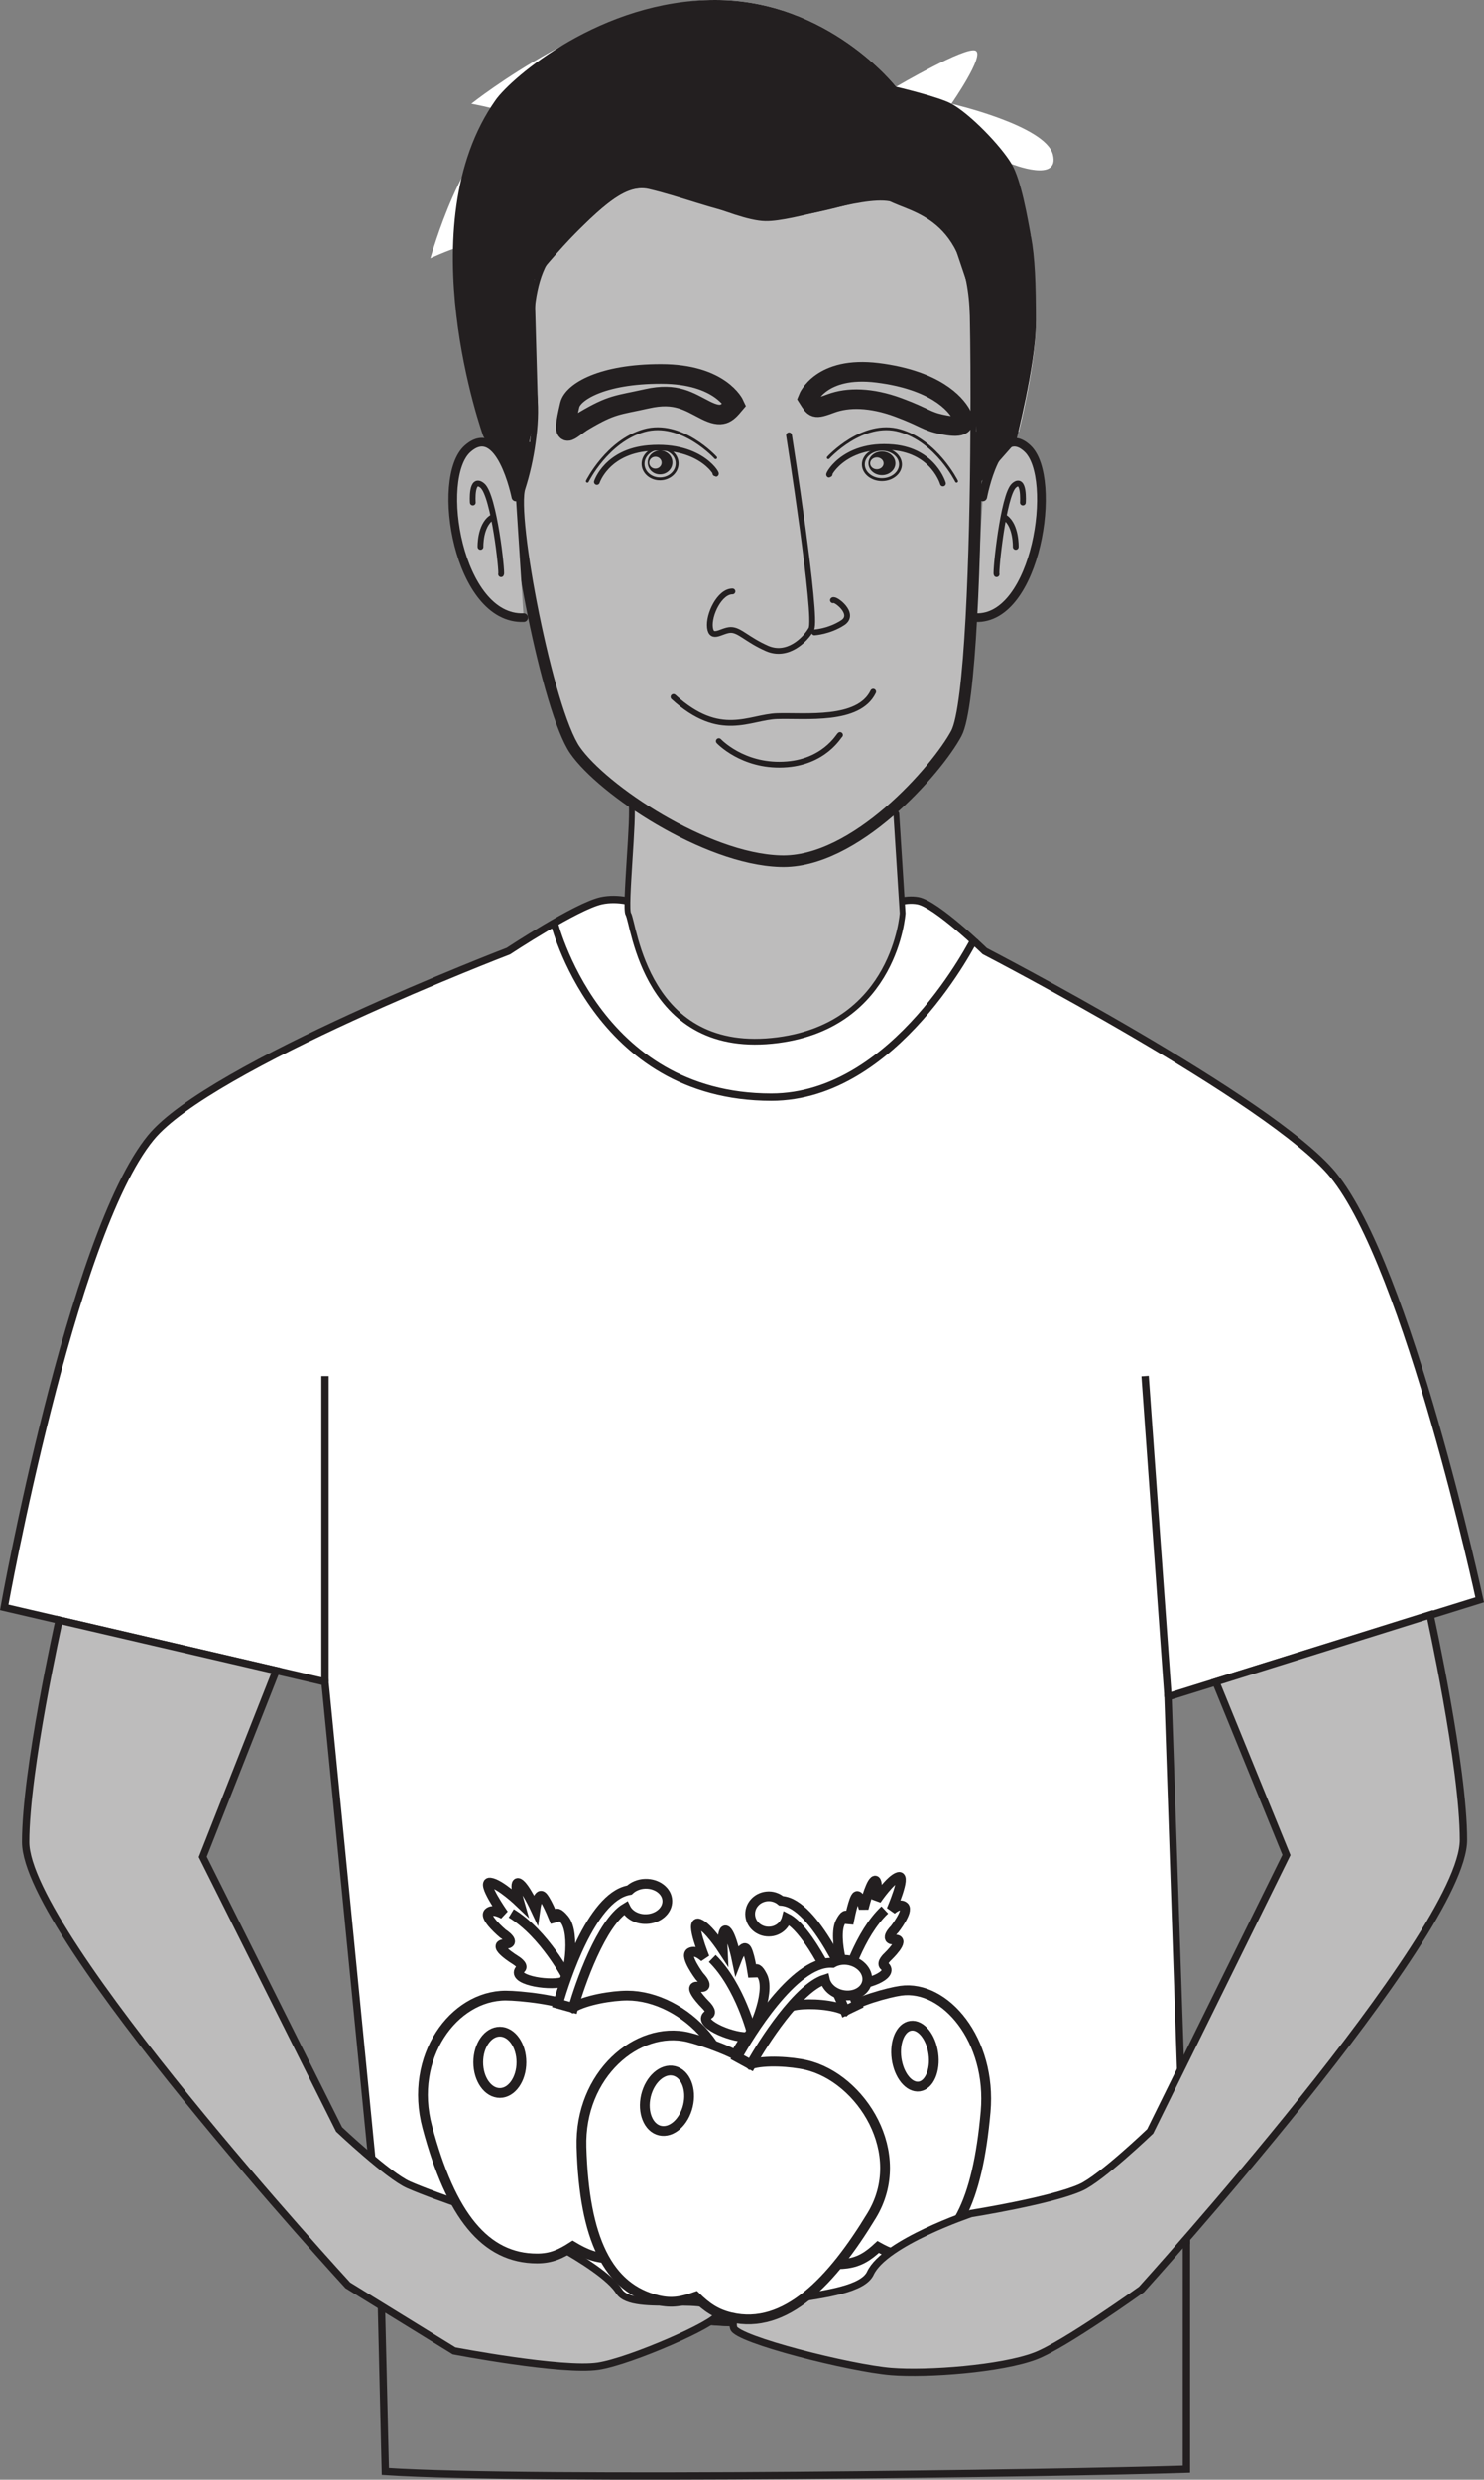 <?xml version="1.0" encoding="UTF-8"?>
<svg xmlns="http://www.w3.org/2000/svg" xmlns:xlink="http://www.w3.org/1999/xlink" width="151.69pt" height="253.415pt" viewBox="0 0 151.69 253.415" version="1.1">
<rect x="0" y="0" width="151.69" height="253.415" fill="#808080" stroke="none"/>
<defs>
<clipPath id="clip1">
  <path d="M 0 91 L 151.691 91 L 151.691 238 L 0 238 Z M 0 91 "/>
</clipPath>
<clipPath id="clip2">
  <path d="M 0 87 L 151.691 87 L 151.691 242 L 0 242 Z M 0 87 "/>
</clipPath>
<clipPath id="clip3">
  <path d="M 34 224 L 126 224 L 126 253.414 L 34 253.414 Z M 34 224 "/>
</clipPath>
<clipPath id="clip4">
  <path d="M 70 160 L 151.691 160 L 151.691 247 L 70 247 Z M 70 160 "/>
</clipPath>
</defs>
<g id="surface1">
<g clip-path="url(#clip1)" clip-rule="nonzero">
<path style=" stroke:none;fill-rule:nonzero;fill:rgb(100%,100%,100%);fill-opacity:1;" d="M 51.957 97.203 C 51.957 97.203 21.441 108.898 15.422 116.258 C 7.242 126.23 0.434 164.266 0.434 164.266 L 33.219 171.883 L 38.832 229.039 C 38.832 229.039 59.445 237.457 77.25 237.418 C 87.617 237.395 121.273 229.039 121.273 229.039 L 119.395 173.402 L 151.25 163.492 C 151.25 163.492 143.949 129.445 136.258 120.055 C 129.965 112.383 100.66 97.203 100.66 97.203 C 100.66 97.203 95.727 92.414 93.84 92.055 C 88.746 91.086 78.18 101.773 78.18 101.773 C 78.18 101.773 68.09 90.625 61.465 92.055 C 58.926 92.605 51.957 97.203 51.957 97.203 "/>
</g>
<g clip-path="url(#clip2)" clip-rule="nonzero">
<path style="fill:none;stroke-width:0.75;stroke-linecap:butt;stroke-linejoin:miter;stroke:rgb(13.73%,12.16%,12.549%);stroke-opacity:1;stroke-miterlimit:4;" d="M 0.001 0 C 0.001 0 -30.515 -11.695 -36.534 -19.054 C -44.714 -29.027 -51.523 -67.062 -51.523 -67.062 L -18.738 -74.679 L -13.124 -131.836 C -13.124 -131.836 7.489 -140.254 25.294 -140.214 C 35.661 -140.191 69.317 -131.836 69.317 -131.836 L 67.438 -76.199 L 99.294 -66.289 C 99.294 -66.289 91.993 -32.242 84.302 -22.851 C 78.009 -15.179 48.704 0 48.704 0 C 48.704 0 43.77 4.789 41.884 5.149 C 36.79 6.118 26.223 -4.57 26.223 -4.57 C 26.223 -4.57 16.134 6.579 9.509 5.149 C 6.969 4.598 0.001 0 0.001 0 Z M 0.001 0 " transform="matrix(1,0,0,-1,51.956,97.204)"/>
</g>
<g clip-path="url(#clip3)" clip-rule="nonzero">
<path style="fill:none;stroke-width:0.75;stroke-linecap:butt;stroke-linejoin:miter;stroke:rgb(13.73%,12.16%,12.549%);stroke-opacity:1;stroke-miterlimit:4;" d="M 0.001 -0.001 L 0.001 23.296 C 0.001 23.296 -25.296 14.917 -44.022 14.917 C -60.417 14.917 -82.44 23.296 -82.44 23.296 L -81.882 -0.235 C -66.827 -1.224 -12.479 -0.407 0.001 -0.001 Z M 0.001 -0.001 " transform="matrix(1,0,0,-1,121.272,252.335)"/>
</g>
<path style=" stroke:none;fill-rule:evenodd;fill:rgb(100%,100%,100%);fill-opacity:1;" d="M 85.105 192.984 C 85.625 193.152 85.875 192.789 85.105 192.984 "/>
<path style=" stroke:none;fill-rule:evenodd;fill:rgb(100%,100%,100%);fill-opacity:1;" d="M 84.91 193.09 C 84.902 192.918 84.668 193.09 84.562 193.059 C 84.574 193.234 84.809 193.062 84.91 193.09 "/>
<path style=" stroke:none;fill-rule:evenodd;fill:rgb(100%,100%,100%);fill-opacity:1;" d="M 86.137 192.922 C 86.32 193.145 86.559 192.77 86.137 192.922 "/>
<path style=" stroke:none;fill-rule:nonzero;fill:rgb(100%,100%,100%);fill-opacity:1;" d="M 81.496 204.906 C 82.828 204.723 85.18 204.852 86.418 205.48 C 87.355 204.551 90.852 203.613 92.078 203.445 C 96.605 202.816 101.391 208.48 100.746 215.805 C 99.934 225.023 97.555 229.805 93.031 230.434 C 91.801 230.602 90.914 230.273 89.762 229.629 C 88.738 230.578 87.875 231.145 86.543 231.328 C 81.645 232.008 77.871 226.457 74.805 219.395 C 71.891 212.672 76.598 205.586 81.496 204.906 "/>
<path style="fill:none;stroke-width:1;stroke-linecap:butt;stroke-linejoin:miter;stroke:rgb(13.73%,12.16%,12.549%);stroke-opacity:1;stroke-miterlimit:4;" d="M -0.002 0.002 C 1.33 0.185 3.682 0.057 4.92 -0.572 C 5.858 0.357 9.354 1.295 10.58 1.463 C 15.108 2.092 19.893 -3.572 19.248 -10.897 C 18.436 -20.115 16.057 -24.897 11.533 -25.525 C 10.303 -25.693 9.416 -25.365 8.264 -24.721 C 7.24 -25.67 6.377 -26.236 5.045 -26.42 C 0.147 -27.1 -3.627 -21.549 -6.693 -14.486 C -9.607 -7.764 -4.9 -0.678 -0.002 0.002 Z M -0.002 0.002 " transform="matrix(1,0,0,-1,81.498,204.908)"/>
<path style="fill-rule:nonzero;fill:rgb(100%,100%,100%);fill-opacity:1;stroke-width:1;stroke-linecap:butt;stroke-linejoin:miter;stroke:rgb(13.73%,12.16%,12.549%);stroke-opacity:1;stroke-miterlimit:4;" d="M 0.001 0.001 C 0.556 0.06 1.079 -0.12 1.466 -0.444 C 1.708 -0.464 1.958 -0.515 2.212 -0.608 C 5.587 -1.878 8.9 -10.148 9.267 -11.089 L 8.005 -11.694 C 7.114 -9.405 4.349 -3.386 2.044 -2.222 C 1.857 -2.937 1.22 -3.503 0.407 -3.585 C -0.636 -3.694 -1.569 -2.98 -1.682 -1.991 C -1.796 -0.999 -1.042 -0.108 0.001 0.001 " transform="matrix(1,0,0,-1,78.37,193.806)"/>
<path style=" stroke:none;fill-rule:nonzero;fill:rgb(100%,100%,100%);fill-opacity:1;" d="M 91.645 210.383 C 91.883 212.102 92.918 213.371 93.957 213.23 C 94.992 213.086 95.641 211.578 95.402 209.863 C 95.168 208.152 94.133 206.879 93.098 207.023 C 92.059 207.164 91.41 208.672 91.645 210.383 "/>
<path style="fill:none;stroke-width:1;stroke-linecap:butt;stroke-linejoin:miter;stroke:rgb(13.73%,12.16%,12.549%);stroke-opacity:1;stroke-miterlimit:4;" d="M -0.002 0.001 C 0.237 -1.718 1.272 -2.987 2.311 -2.847 C 3.346 -2.702 3.994 -1.194 3.756 0.52 C 3.522 2.231 2.487 3.505 1.451 3.36 C 0.412 3.22 -0.236 1.712 -0.002 0.001 Z M -0.002 0.001 " transform="matrix(1,0,0,-1,91.646,210.384)"/>
<path style=" stroke:none;fill-rule:nonzero;fill:rgb(100%,100%,100%);fill-opacity:1;" d="M 86.949 202.77 C 86.477 202.699 85.074 198.023 85.906 196.422 C 86.742 194.828 86.734 196.605 86.734 196.605 C 86.734 196.605 87.098 194.574 87.457 193.91 C 87.812 193.242 88.281 195.043 88.281 195.043 C 88.281 195.043 88.883 192.617 89.355 192.23 C 89.828 191.844 89.586 194.156 89.586 194.156 C 89.586 194.156 91.012 192.047 91.844 191.816 C 92.672 191.586 91.117 195.195 91.117 195.195 C 91.117 195.195 91.949 194.418 92.422 194.855 C 92.891 195.289 91.465 197.129 91.465 197.129 C 91.465 197.129 90.277 198.293 91.461 198.219 C 92.645 198.145 90.746 199.961 90.746 199.961 C 90.746 199.961 90.035 200.605 90.387 200.898 C 91.531 201.844 88.367 202.98 86.949 202.77 "/>
<path style="fill:none;stroke-width:1;stroke-linecap:butt;stroke-linejoin:miter;stroke:rgb(13.73%,12.16%,12.549%);stroke-opacity:1;stroke-miterlimit:4;" d="M -0.001 -0.001 C -0.473 0.069 -1.876 4.745 -1.044 6.347 C -0.208 7.94 -0.216 6.163 -0.216 6.163 C -0.216 6.163 0.148 8.194 0.507 8.858 C 0.863 9.526 1.331 7.726 1.331 7.726 C 1.331 7.726 1.933 10.151 2.405 10.538 C 2.878 10.925 2.636 8.612 2.636 8.612 C 2.636 8.612 4.062 10.722 4.894 10.952 C 5.722 11.183 4.167 7.573 4.167 7.573 C 4.167 7.573 4.999 8.351 5.472 7.913 C 5.941 7.479 4.515 5.64 4.515 5.64 C 4.515 5.64 3.327 4.476 4.511 4.55 C 5.695 4.624 3.796 2.808 3.796 2.808 C 3.796 2.808 3.085 2.163 3.437 1.87 C 4.581 0.925 1.417 -0.212 -0.001 -0.001 Z M -0.001 -0.001 " transform="matrix(1,0,0,-1,86.95,202.768)"/>
<path style="fill-rule:nonzero;fill:rgb(100%,100%,100%);fill-opacity:1;stroke-width:1;stroke-linecap:butt;stroke-linejoin:miter;stroke:rgb(13.73%,12.16%,12.549%);stroke-opacity:1;stroke-miterlimit:4;" d="M 0.001 0.002 C 0.001 0.002 1.376 4.807 3.997 7.252 " transform="matrix(1,0,0,-1,86.444,202.439)"/>
<path style="fill:none;stroke-width:0.75;stroke-linecap:butt;stroke-linejoin:miter;stroke:rgb(13.73%,12.16%,12.549%);stroke-opacity:1;stroke-miterlimit:4;" d="M -0.002 0.001 L -0.002 31.255 " transform="matrix(1,0,0,-1,33.221,171.884)"/>
<path style="fill:none;stroke-width:0.75;stroke-linecap:butt;stroke-linejoin:miter;stroke:rgb(13.73%,12.16%,12.549%);stroke-opacity:1;stroke-miterlimit:4;" d="M -0.001 0.001 L -2.345 32.774 " transform="matrix(1,0,0,-1,119.395,173.403)"/>
<path style=" stroke:none;fill-rule:nonzero;fill:rgb(74.12%,73.648%,73.766%);fill-opacity:1;" d="M 74.992 237.898 C 74.051 234.258 87.457 235.562 88.969 232.309 C 90.43 229.168 99.27 226.211 99.27 226.211 C 99.27 226.211 107.426 224.918 110.477 223.547 C 112.551 222.621 117.57 217.812 117.57 217.812 L 131.496 189.57 L 124.277 171.883 L 146.176 165.027 C 146.176 165.027 149.602 180.551 149.594 188.035 C 149.582 197.66 116.68 233.973 116.68 233.973 C 116.68 233.973 108.816 239.625 105.824 240.766 C 102.363 242.082 94.785 242.652 91.094 242.352 C 86.93 242.016 75.301 239.082 74.992 237.898 "/>
<g clip-path="url(#clip4)" clip-rule="nonzero">
<path style="fill:none;stroke-width:0.75;stroke-linecap:butt;stroke-linejoin:miter;stroke:rgb(13.73%,12.16%,12.549%);stroke-opacity:1;stroke-miterlimit:4;" d="M -0.002 -0.001 C -0.943 3.64 12.463 2.335 13.975 5.589 C 15.436 8.729 24.276 11.686 24.276 11.686 C 24.276 11.686 32.432 12.979 35.483 14.351 C 37.557 15.276 42.576 20.085 42.576 20.085 L 56.502 48.327 L 49.283 66.015 L 71.182 72.87 C 71.182 72.87 74.608 57.347 74.6 49.862 C 74.588 40.237 41.686 3.925 41.686 3.925 C 41.686 3.925 33.823 -1.728 30.83 -2.868 C 27.369 -4.185 19.791 -4.755 16.1 -4.454 C 11.936 -4.118 0.307 -1.185 -0.002 -0.001 Z M -0.002 -0.001 " transform="matrix(1,0,0,-1,74.994,237.897)"/>
</g>
<path style=" stroke:none;fill-rule:nonzero;fill:rgb(74.12%,73.648%,73.766%);fill-opacity:1;" d="M 73.328 236.562 C 73.449 233.984 64.711 236.441 63.285 234.168 C 61.512 231.34 52.059 226.938 52.059 226.938 C 52.059 226.938 44.809 224.617 41.754 223.27 C 39.68 222.352 34.66 217.613 34.66 217.613 L 20.727 189.766 L 28.23 170.723 L 6.043 165.57 C 6.043 165.57 2.617 180.875 2.621 188.254 C 2.633 197.742 35.551 233.547 35.551 233.547 L 46.41 240.242 C 46.41 240.242 57.484 242.363 61.148 241.805 C 64.426 241.309 73.285 237.418 73.328 236.562 "/>
<path style="fill:none;stroke-width:0.75;stroke-linecap:butt;stroke-linejoin:miter;stroke:rgb(13.73%,12.16%,12.549%);stroke-opacity:1;stroke-miterlimit:4;" d="M 0.001 -0.001 C 0.122 2.577 -8.616 0.12 -10.042 2.394 C -11.816 5.222 -21.269 9.624 -21.269 9.624 C -21.269 9.624 -28.519 11.944 -31.573 13.292 C -33.648 14.21 -38.667 18.948 -38.667 18.948 L -52.601 46.796 L -45.097 65.839 L -67.284 70.991 C -67.284 70.991 -70.71 55.687 -70.706 48.308 C -70.695 38.819 -37.777 3.015 -37.777 3.015 L -26.917 -3.681 C -26.917 -3.681 -15.843 -5.802 -12.179 -5.243 C -8.902 -4.747 -0.042 -0.856 0.001 -0.001 Z M 0.001 -0.001 " transform="matrix(1,0,0,-1,73.327,236.561)"/>
<path style=" stroke:none;fill-rule:evenodd;fill:rgb(100%,100%,100%);fill-opacity:1;" d="M 58.059 192.625 C 57.488 192.863 57.145 192.535 58.059 192.625 "/>
<path style=" stroke:none;fill-rule:evenodd;fill:rgb(100%,100%,100%);fill-opacity:1;" d="M 58.301 192.703 C 58.285 192.531 58.582 192.668 58.699 192.625 C 58.711 192.797 58.414 192.66 58.301 192.703 "/>
<path style=" stroke:none;fill-rule:evenodd;fill:rgb(100%,100%,100%);fill-opacity:1;" d="M 56.863 192.703 C 56.688 192.945 56.352 192.609 56.863 192.703 "/>
<path style=" stroke:none;fill-rule:nonzero;fill:rgb(100%,100%,100%);fill-opacity:1;" d="M 64.121 203.941 C 62.559 203.941 59.871 204.387 58.539 205.184 C 57.309 204.387 53.137 203.941 51.691 203.941 C 46.375 203.941 41.762 210.207 43.672 217.371 C 46.078 226.391 49.582 230.805 54.898 230.805 C 56.344 230.805 57.309 230.359 58.539 229.562 C 59.871 230.359 60.953 230.805 62.516 230.805 C 68.273 230.805 71.738 224.789 74.145 217.371 C 76.434 210.316 69.875 203.941 64.121 203.941 "/>
<path style="fill:none;stroke-width:1;stroke-linecap:butt;stroke-linejoin:miter;stroke:rgb(13.73%,12.16%,12.549%);stroke-opacity:1;stroke-miterlimit:4;" d="M 0.001 -0.001 C -1.561 -0.001 -4.249 -0.446 -5.581 -1.243 C -6.811 -0.446 -10.983 -0.001 -12.428 -0.001 C -17.745 -0.001 -22.358 -6.267 -20.448 -13.431 C -18.042 -22.45 -14.538 -26.864 -9.221 -26.864 C -7.776 -26.864 -6.811 -26.419 -5.581 -25.622 C -4.249 -26.419 -3.167 -26.864 -1.604 -26.864 C 4.154 -26.864 7.618 -20.849 10.025 -13.431 C 12.314 -6.376 5.755 -0.001 0.001 -0.001 Z M 0.001 -0.001 " transform="matrix(1,0,0,-1,64.12,203.94)"/>
<path style="fill-rule:nonzero;fill:rgb(100%,100%,100%);fill-opacity:1;stroke-width:1;stroke-linecap:butt;stroke-linejoin:miter;stroke:rgb(13.73%,12.16%,12.549%);stroke-opacity:1;stroke-miterlimit:4;" d="M -0.001 0.002 C -0.649 -0.018 -1.223 -0.268 -1.618 -0.643 C -1.895 -0.693 -2.177 -0.775 -2.45 -0.904 C -6.141 -2.627 -8.637 -11.272 -8.911 -12.256 L -7.36 -12.686 C -6.696 -10.291 -4.473 -3.947 -2.001 -2.479 C -1.673 -3.162 -0.848 -3.639 0.105 -3.607 C 1.32 -3.572 2.284 -2.736 2.257 -1.74 C 2.23 -0.744 1.218 0.033 -0.001 0.002 " transform="matrix(1,0,0,-1,65.954,192.514)"/>
<path style=" stroke:none;fill-rule:nonzero;fill:rgb(100%,100%,100%);fill-opacity:1;" d="M 53.297 210.754 C 53.297 212.488 52.309 213.891 51.09 213.891 C 49.871 213.891 48.883 212.488 48.883 210.754 C 48.883 209.027 49.871 207.625 51.09 207.625 C 52.309 207.625 53.297 209.027 53.297 210.754 "/>
<path style="fill:none;stroke-width:1;stroke-linecap:butt;stroke-linejoin:miter;stroke:rgb(13.73%,12.16%,12.549%);stroke-opacity:1;stroke-miterlimit:4;" d="M 0.001 0.002 C 0.001 -1.732 -0.987 -3.135 -2.206 -3.135 C -3.425 -3.135 -4.413 -1.732 -4.413 0.002 C -4.413 1.728 -3.425 3.131 -2.206 3.131 C -0.987 3.131 0.001 1.728 0.001 0.002 Z M 0.001 0.002 " transform="matrix(1,0,0,-1,53.296,210.756)"/>
<path style=" stroke:none;fill-rule:nonzero;fill:rgb(100%,100%,100%);fill-opacity:1;" d="M 57.496 202.566 C 58.027 202.434 58.898 197.609 57.684 196.141 C 56.469 194.672 56.758 196.434 56.758 196.434 C 56.758 196.434 56.016 194.469 55.5 193.859 C 54.98 193.25 54.73 195.098 54.73 195.098 C 54.73 195.098 53.648 192.773 53.043 192.461 C 52.434 192.141 53.086 194.398 53.086 194.398 C 53.086 194.398 51.102 192.504 50.109 192.391 C 49.117 192.273 51.484 195.637 51.484 195.637 C 51.484 195.637 50.402 194.98 49.926 195.477 C 49.453 195.973 51.391 197.598 51.391 197.598 C 51.391 197.598 52.945 198.594 51.57 198.68 C 50.195 198.77 52.672 200.305 52.672 200.305 C 52.672 200.305 53.598 200.848 53.234 201.188 C 52.066 202.281 55.895 202.973 57.496 202.566 "/>
<path style="fill:none;stroke-width:1;stroke-linecap:butt;stroke-linejoin:miter;stroke:rgb(13.73%,12.16%,12.549%);stroke-opacity:1;stroke-miterlimit:4;" d="M 0.001 0.001 C 0.532 0.134 1.404 4.958 0.189 6.427 C -1.026 7.895 -0.737 6.134 -0.737 6.134 C -0.737 6.134 -1.479 8.099 -1.995 8.708 C -2.514 9.317 -2.764 7.47 -2.764 7.47 C -2.764 7.47 -3.846 9.794 -4.452 10.106 C -5.061 10.427 -4.409 8.169 -4.409 8.169 C -4.409 8.169 -6.393 10.063 -7.386 10.177 C -8.378 10.294 -6.011 6.931 -6.011 6.931 C -6.011 6.931 -7.093 7.587 -7.569 7.091 C -8.042 6.595 -6.104 4.97 -6.104 4.97 C -6.104 4.97 -4.55 3.974 -5.925 3.888 C -7.3 3.798 -4.823 2.263 -4.823 2.263 C -4.823 2.263 -3.897 1.72 -4.261 1.38 C -5.428 0.286 -1.6 -0.405 0.001 0.001 Z M 0.001 0.001 " transform="matrix(1,0,0,-1,57.495,202.567)"/>
<path style="fill-rule:nonzero;fill:rgb(100%,100%,100%);fill-opacity:1;stroke-width:1;stroke-linecap:butt;stroke-linejoin:miter;stroke:rgb(13.73%,12.16%,12.549%);stroke-opacity:1;stroke-miterlimit:4;" d="M -0.002 0.001 C -0.002 0.001 -2.353 4.571 -5.767 6.638 " transform="matrix(1,0,0,-1,58.025,202.173)"/>
<path style=" stroke:none;fill-rule:evenodd;fill:rgb(100%,100%,100%);fill-opacity:1;" d="M 79.117 198.637 C 78.508 198.738 78.246 198.34 79.117 198.637 "/>
<path style=" stroke:none;fill-rule:evenodd;fill:rgb(100%,100%,100%);fill-opacity:1;" d="M 79.332 198.77 C 79.359 198.598 79.617 198.801 79.738 198.781 C 79.711 198.957 79.457 198.754 79.332 198.77 "/>
<path style=" stroke:none;fill-rule:evenodd;fill:rgb(100%,100%,100%);fill-opacity:1;" d="M 77.934 198.438 C 77.707 198.637 77.457 198.234 77.934 198.438 "/>
<path style=" stroke:none;fill-rule:nonzero;fill:rgb(100%,100%,100%);fill-opacity:1;" d="M 82.422 211.039 C 80.902 210.684 78.184 210.5 76.707 210.969 C 75.691 209.914 71.73 208.52 70.324 208.191 C 65.152 206.973 59.223 212.012 59.438 219.426 C 59.711 228.758 62.113 233.855 67.285 235.074 C 68.691 235.402 69.734 235.191 71.117 234.699 C 72.227 235.781 73.18 236.461 74.703 236.82 C 80.305 238.141 85.059 233.082 89.102 226.414 C 92.945 220.07 88.027 212.359 82.422 211.039 "/>
<path style="fill:none;stroke-width:1;stroke-linecap:butt;stroke-linejoin:miter;stroke:rgb(13.73%,12.16%,12.549%);stroke-opacity:1;stroke-miterlimit:4;" d="M 0 0.002 C -1.519 0.357 -4.238 0.541 -5.715 0.072 C -6.73 1.127 -10.691 2.521 -12.097 2.849 C -17.269 4.068 -23.199 -0.971 -22.984 -8.385 C -22.711 -17.717 -20.308 -22.815 -15.137 -24.033 C -13.73 -24.361 -12.687 -24.151 -11.305 -23.658 C -10.195 -24.74 -9.242 -25.42 -7.719 -25.779 C -2.117 -27.1 2.637 -22.041 6.68 -15.373 C 10.524 -9.029 5.606 -1.318 0 0.002 Z M 0 0.002 " transform="matrix(1,0,0,-1,82.422,211.041)"/>
<path style="fill-rule:nonzero;fill:rgb(100%,100%,100%);fill-opacity:1;stroke-width:1;stroke-linecap:butt;stroke-linejoin:miter;stroke:rgb(13.73%,12.16%,12.549%);stroke-opacity:1;stroke-miterlimit:4;" d="M 0 -0 C -0.636 0.133 -1.254 0.019 -1.722 -0.254 C -2.004 -0.238 -2.297 -0.258 -2.594 -0.316 C -6.578 -1.148 -10.992 -8.992 -11.48 -9.887 L -10.074 -10.656 C -8.879 -8.481 -5.258 -2.816 -2.515 -1.953 C -2.355 -2.695 -1.66 -3.348 -0.726 -3.535 C 0.465 -3.777 1.594 -3.188 1.797 -2.215 C 1.996 -1.238 1.192 -0.246 0 -0 " transform="matrix(1,0,0,-1,86.828,200.34)"/>
<path style=" stroke:none;fill-rule:nonzero;fill:rgb(100%,100%,100%);fill-opacity:1;" d="M 70.324 215.191 C 69.926 216.879 68.645 218.016 67.457 217.734 C 66.273 217.457 65.633 215.867 66.027 214.18 C 66.426 212.5 67.711 211.359 68.895 211.637 C 70.078 211.918 70.719 213.512 70.324 215.191 "/>
<path style="fill:none;stroke-width:1;stroke-linecap:butt;stroke-linejoin:miter;stroke:rgb(13.73%,12.16%,12.549%);stroke-opacity:1;stroke-miterlimit:4;" d="M 0.001 0.002 C -0.397 -1.686 -1.678 -2.822 -2.866 -2.541 C -4.05 -2.264 -4.69 -0.674 -4.296 1.014 C -3.897 2.693 -2.612 3.834 -1.428 3.557 C -0.245 3.275 0.396 1.682 0.001 0.002 Z M 0.001 0.002 " transform="matrix(1,0,0,-1,70.323,215.193)"/>
<path style=" stroke:none;fill-rule:nonzero;fill:rgb(100%,100%,100%);fill-opacity:1;" d="M 76.289 208.184 C 76.836 208.176 78.793 203.68 77.945 201.973 C 77.098 200.266 76.977 202.043 76.977 202.043 C 76.977 202.043 76.707 199.965 76.344 199.254 C 75.977 198.539 75.309 200.285 75.309 200.285 C 75.309 200.285 74.789 197.773 74.273 197.328 C 73.754 196.879 73.871 199.223 73.871 199.223 C 73.871 199.223 72.375 196.922 71.434 196.586 C 70.496 196.246 72.027 200.059 72.027 200.059 C 72.027 200.059 71.125 199.176 70.547 199.551 C 69.973 199.926 71.484 201.953 71.484 201.953 C 71.484 201.953 72.77 203.273 71.41 203.043 C 70.055 202.816 72.113 204.879 72.113 204.879 C 72.113 204.879 72.887 205.617 72.457 205.863 C 71.07 206.66 74.637 208.211 76.289 208.184 "/>
<path style="fill:none;stroke-width:1;stroke-linecap:butt;stroke-linejoin:miter;stroke:rgb(13.73%,12.16%,12.549%);stroke-opacity:1;stroke-miterlimit:4;" d="M 0 0.002 C 0.547 0.01 2.504 4.506 1.657 6.213 C 0.809 7.92 0.688 6.143 0.688 6.143 C 0.688 6.143 0.418 8.221 0.055 8.932 C -0.312 9.646 -0.98 7.9 -0.98 7.9 C -0.98 7.9 -1.5 10.412 -2.015 10.857 C -2.535 11.307 -2.418 8.963 -2.418 8.963 C -2.418 8.963 -3.914 11.264 -4.855 11.6 C -5.793 11.939 -4.261 8.127 -4.261 8.127 C -4.261 8.127 -5.164 9.01 -5.742 8.635 C -6.316 8.26 -4.804 6.232 -4.804 6.232 C -4.804 6.232 -3.519 4.912 -4.879 5.143 C -6.234 5.369 -4.176 3.307 -4.176 3.307 C -4.176 3.307 -3.402 2.568 -3.832 2.322 C -5.218 1.525 -1.652 -0.025 0 0.002 Z M 0 0.002 " transform="matrix(1,0,0,-1,76.289,208.185)"/>
<path style="fill-rule:nonzero;fill:rgb(100%,100%,100%);fill-opacity:1;stroke-width:1;stroke-linecap:butt;stroke-linejoin:miter;stroke:rgb(13.73%,12.16%,12.549%);stroke-opacity:1;stroke-miterlimit:4;" d="M -0.001 0.001 C -0.001 0.001 -1.243 4.989 -4.091 7.778 " transform="matrix(1,0,0,-1,76.895,207.923)"/>
<path style="fill-rule:nonzero;fill:rgb(74.12%,73.648%,73.766%);fill-opacity:1;stroke-width:0.887;stroke-linecap:round;stroke-linejoin:round;stroke:rgb(13.73%,12.16%,12.549%);stroke-opacity:1;stroke-miterlimit:4;" d="M -0.001 -0.001 C -0.001 -0.001 1.476 7.894 4.593 4.929 C 7.706 1.972 5.511 -12.579 -0.727 -12.329 " transform="matrix(1,0,0,-1,100.454,50.788)"/>
<path style="fill-rule:nonzero;fill:rgb(74.12%,73.648%,73.766%);fill-opacity:1;stroke-width:0.591;stroke-linecap:round;stroke-linejoin:round;stroke:rgb(13.73%,12.16%,12.549%);stroke-opacity:1;stroke-miterlimit:4;" d="M -0.002 0.001 L 0.643 -10.179 C 0.643 -10.179 -0.084 -21.558 -12.084 -23.136 C -25.709 -24.925 -26.806 -11.194 -27.396 -10.257 C -27.787 -9.628 -26.771 -0.202 -27.088 1.259 " transform="matrix(1,0,0,-1,91.619,83.157)"/>
<path style=" stroke:none;fill-rule:nonzero;fill:rgb(74.12%,73.648%,73.766%);fill-opacity:1;" d="M 54.16 45.184 C 54.395 43.562 54.48 41.941 54.332 40.441 C 54.102 37.465 52.859 28.598 56.57 25.152 C 60.285 21.684 63.234 18 66.441 18.738 C 69.621 19.473 73.332 20.945 76.309 21.438 C 82.848 22.531 88.887 18.738 91.094 19.969 C 93.305 21.203 99.457 21.684 99.723 32.281 C 99.781 35.168 99.816 39.41 99.781 44.09 C 99.723 56.551 99.195 72.285 97.75 74.961 C 95.777 78.645 87.383 88.281 79.754 88.012 C 72.098 87.773 61.578 80.703 58.781 76.672 C 55.98 72.664 52.125 52.75 53.125 49.805 C 53.598 48.332 53.949 46.742 54.16 45.184 "/>
<path style="fill:none;stroke-width:1.182;stroke-linecap:round;stroke-linejoin:round;stroke:rgb(13.73%,12.16%,12.549%);stroke-opacity:1;stroke-miterlimit:4;" d="M 0 -0.001 C 0.235 1.621 0.321 3.242 0.172 4.742 C -0.058 7.718 -1.301 16.585 2.41 20.031 C 6.125 23.499 9.074 27.183 12.282 26.445 C 15.461 25.71 19.172 24.238 22.149 23.745 C 28.688 22.652 34.727 26.445 36.934 25.214 C 39.145 23.98 45.297 23.499 45.563 12.902 C 45.621 10.015 45.657 5.773 45.621 1.093 C 45.563 -11.368 45.035 -27.102 43.59 -29.778 C 41.617 -33.462 33.223 -43.098 25.594 -42.829 C 17.938 -42.59 7.418 -35.52 4.621 -31.489 C 1.821 -27.481 -2.035 -7.567 -1.035 -4.622 C -0.562 -3.149 -0.211 -1.559 0 -0.001 Z M 0 -0.001 " transform="matrix(1,0,0,-1,54.16,45.183)"/>
<path style="fill-rule:nonzero;fill:rgb(74.12%,73.648%,73.766%);fill-opacity:1;stroke-width:0.887;stroke-linecap:round;stroke-linejoin:round;stroke:rgb(13.73%,12.16%,12.549%);stroke-opacity:1;stroke-miterlimit:4;" d="M -0.002 -0.001 C -0.002 -0.001 -1.584 7.894 -4.939 4.929 C -8.299 1.972 -5.924 -12.579 0.791 -12.329 " transform="matrix(1,0,0,-1,52.736,50.788)"/>
<path style="fill:none;stroke-width:0.296;stroke-linecap:round;stroke-linejoin:round;stroke:rgb(13.73%,12.16%,12.549%);stroke-opacity:1;stroke-miterlimit:4;" d="M 0.002 0.001 C 0.002 0.001 -3.494 3.853 -7.319 2.767 C -11.073 1.697 -13.112 -2.405 -13.112 -2.405 " transform="matrix(1,0,0,-1,73.147,46.775)"/>
<path style="fill:none;stroke-width:0.591;stroke-linecap:round;stroke-linejoin:round;stroke:rgb(13.73%,12.16%,12.549%);stroke-opacity:1;stroke-miterlimit:4;" d="M 0.001 -0.002 C 0.395 -0.47 -1.257 3.038 -6.82 2.577 C -11.12 2.213 -12.109 -0.88 -12.109 -0.88 " transform="matrix(1,0,0,-1,73.12,48.377)"/>
<path style="fill:none;stroke-width:0.296;stroke-linecap:round;stroke-linejoin:round;stroke:rgb(13.73%,12.16%,12.549%);stroke-opacity:1;stroke-miterlimit:4;" d="M 0.001 0.001 C 0.001 0.001 3.505 3.853 7.321 2.767 C 11.075 1.697 13.111 -2.405 13.111 -2.405 " transform="matrix(1,0,0,-1,84.663,46.775)"/>
<path style="fill:none;stroke-width:0.591;stroke-linecap:round;stroke-linejoin:round;stroke:rgb(13.73%,12.16%,12.549%);stroke-opacity:1;stroke-miterlimit:4;" d="M 0.001 -0.001 C -0.382 -0.508 1.208 3.234 6.525 2.742 C 10.642 2.359 11.583 -0.946 11.583 -0.946 " transform="matrix(1,0,0,-1,84.8,48.464)"/>
<path style="fill:none;stroke-width:2;stroke-linecap:butt;stroke-linejoin:miter;stroke:rgb(13.73%,12.16%,12.549%);stroke-opacity:1;stroke-miterlimit:4;" d="M -0.001 -0.002 C -0.001 -0.002 -1.415 3.112 -7.493 3.112 C -13.56 3.12 -16.525 1.268 -16.833 -0.052 C -17.786 -4.072 -16.939 -2.58 -15.372 -1.658 C -12.497 0.045 -11.939 -0.087 -8.939 0.584 C -5.943 1.26 -4.654 0.276 -2.951 -0.584 C -1.247 -1.443 -0.783 -0.927 -0.001 -0.002 Z M -0.001 -0.002 " transform="matrix(1,0,0,-1,75.072,41.338)"/>
<path style="fill:none;stroke-width:2;stroke-linecap:butt;stroke-linejoin:miter;stroke:rgb(13.73%,12.16%,12.549%);stroke-opacity:1;stroke-miterlimit:4;" d="M -0.002 -0.001 C -0.002 -0.001 1.299 3.323 7.112 2.597 C 12.92 1.866 15.045 -0.493 15.678 -1.673 C 16.319 -2.841 15.467 -3.04 13.748 -2.685 C 12.026 -2.333 12.014 -1.966 9.229 -0.931 C 6.44 0.097 4.069 0.12 2.338 -0.528 C 0.608 -1.173 0.643 -1.013 -0.002 -0.001 Z M -0.002 -0.001 " transform="matrix(1,0,0,-1,82.596,40.706)"/>
<path style=" stroke:none;fill-rule:nonzero;fill:rgb(13.73%,12.16%,12.549%);fill-opacity:1;" d="M 67.012 47.895 C 66.668 47.91 66.375 47.652 66.359 47.309 C 66.348 46.977 66.625 46.688 66.973 46.68 C 67.316 46.664 67.617 46.922 67.629 47.266 C 67.641 47.598 67.363 47.887 67.012 47.895 M 67.43 46.051 C 66.723 46.078 66.18 46.641 66.207 47.312 C 66.227 47.988 66.809 48.512 67.512 48.48 C 68.211 48.461 68.754 47.895 68.73 47.223 C 68.715 46.551 68.121 46.02 67.43 46.051 "/>
<path style="fill:none;stroke-width:0.296;stroke-linecap:butt;stroke-linejoin:miter;stroke:rgb(13.73%,12.16%,12.549%);stroke-opacity:1;stroke-miterlimit:4;" d="M -0.002 -0.002 C 0.029 -0.865 -0.724 -1.591 -1.685 -1.627 C -2.642 -1.662 -3.451 -0.998 -3.482 -0.134 C -3.506 0.729 -2.76 1.463 -1.803 1.491 C -0.834 1.53 -0.033 0.862 -0.002 -0.002 Z M -0.002 -0.002 " transform="matrix(1,0,0,-1,69.213,47.315)"/>
<path style=" stroke:none;fill-rule:nonzero;fill:rgb(13.73%,12.16%,12.549%);fill-opacity:1;" d="M 89.637 47.961 C 89.246 47.961 88.945 47.688 88.945 47.352 C 88.945 47.023 89.246 46.746 89.637 46.746 C 90.004 46.746 90.32 47.023 90.32 47.352 C 90.32 47.688 90.004 47.961 89.637 47.961 M 90.152 46.141 C 89.387 46.141 88.77 46.68 88.77 47.352 C 88.77 48.016 89.387 48.562 90.152 48.562 C 90.91 48.562 91.527 48.016 91.527 47.352 C 91.527 46.68 90.91 46.141 90.152 46.141 "/>
<path style="fill:none;stroke-width:0.296;stroke-linecap:butt;stroke-linejoin:miter;stroke:rgb(13.73%,12.16%,12.549%);stroke-opacity:1;stroke-miterlimit:4;" d="M 0.001 -0 C 0.001 -0.856 -0.854 -1.555 -1.897 -1.555 C -2.948 -1.555 -3.796 -0.856 -3.796 -0 C -3.796 0.852 -2.948 1.547 -1.897 1.547 C -0.854 1.547 0.001 0.852 0.001 -0 Z M 0.001 -0 " transform="matrix(1,0,0,-1,92.046,47.465)"/>
<path style=" stroke:none;fill-rule:nonzero;fill:rgb(100%,100%,100%);fill-opacity:1;" d="M 97.25 10.602 C 97.25 10.602 106.852 12.809 107.621 15.785 C 108.359 18.73 103.406 16.758 103.406 16.758 L 105.379 24.152 L 104.41 26.625 C 104.41 26.625 105.887 28.836 105.887 33.047 C 105.887 37.23 104.141 44.121 104.141 44.121 L 99.781 44.09 C 99.816 39.41 99.781 35.168 99.727 32.281 C 99.457 21.676 93.305 21.203 91.094 19.969 C 88.887 18.73 82.848 22.531 76.309 21.438 C 73.332 20.941 69.621 19.469 66.441 18.73 C 63.23 17.996 60.285 21.676 56.57 25.152 C 52.859 28.598 54.102 37.465 54.332 40.441 C 54.48 41.941 54.391 43.562 54.16 45.184 L 49.414 44.621 C 49.414 44.621 46.938 28.363 48.68 25.891 C 50.387 23.414 43.992 26.391 43.992 26.391 C 43.992 26.391 47.441 14.051 51.891 13.074 C 56.309 12.074 48.176 10.602 48.176 10.602 C 48.176 10.602 61.492 0 73.102 0 C 84.676 0 91.594 8.867 91.594 8.867 C 91.594 8.867 98.719 4.684 99.727 5.184 C 100.695 5.652 97.25 10.602 97.25 10.602 "/>
<path style=" stroke:none;fill-rule:nonzero;fill:rgb(13.73%,12.16%,12.549%);fill-opacity:1;" d="M 103.824 45.207 C 103.824 45.207 105.887 37.23 105.887 33.047 C 105.887 28.836 105.789 26.34 105.383 24.148 C 105.031 22.27 104.383 18.402 103.406 16.758 C 102.297 14.887 99.16 11.648 97.25 10.602 C 95.953 9.891 91.594 8.867 91.594 8.867 C 91.594 8.867 84.676 0 73.102 0 C 61.492 0 52.301 7.906 50.66 10.227 C 41.617 23.016 49.414 44.621 49.414 44.621 L 53.125 49.805 L 54.969 41.137 L 54.625 28.578 C 54.625 28.578 61.164 20.363 64.531 19.371 C 67.895 18.383 74.758 22.527 78.227 22.594 C 81.242 22.656 87.938 20.047 90.914 20.566 C 92.848 20.902 97.031 23.52 97.031 23.52 L 99.074 29.586 L 99.781 44.09 L 99.723 49.852 Z M 103.824 45.207 "/>
<path style="fill:none;stroke-width:0.591;stroke-linecap:round;stroke-linejoin:round;stroke:rgb(13.73%,12.16%,12.549%);stroke-opacity:1;stroke-miterlimit:4;" d="M -0.002 -0.001 C -0.002 -0.001 2.932 -18.657 2.272 -19.809 C 1.615 -20.962 -0.193 -22.68 -2.252 -21.778 C -4.299 -20.876 -5.041 -19.891 -5.947 -19.891 C -6.849 -19.891 -7.92 -20.962 -8.084 -19.645 C -8.244 -18.333 -7.103 -15.95 -5.783 -15.95 " transform="matrix(1,0,0,-1,80.654,44.488)"/>
<path style="fill:none;stroke-width:0.591;stroke-linecap:round;stroke-linejoin:round;stroke:rgb(13.73%,12.16%,12.549%);stroke-opacity:1;stroke-miterlimit:4;" d="M 0.001 0.001 C 0.169 0.247 2.392 -1.397 0.997 -2.303 C -0.401 -3.206 -1.889 -3.288 -1.889 -3.288 " transform="matrix(1,0,0,-1,85.139,61.341)"/>
<path style="fill:none;stroke-width:0.591;stroke-linecap:round;stroke-linejoin:round;stroke:rgb(13.73%,12.16%,12.549%);stroke-opacity:1;stroke-miterlimit:4;" d="M 0 -0.002 C -1.48 -3.076 -6.949 -2.408 -9.808 -2.498 C -12.66 -2.587 -15.633 -4.896 -20.414 -0.537 " transform="matrix(1,0,0,-1,89.254,70.69)"/>
<path style="fill:none;stroke-width:0.591;stroke-linecap:round;stroke-linejoin:round;stroke:rgb(13.73%,12.16%,12.549%);stroke-opacity:1;stroke-miterlimit:4;" d="M 0 -0 C -0.086 -0 -1.601 -2.856 -5.801 -3.024 C -9.98 -3.207 -12.387 -0.629 -12.387 -0.629 " transform="matrix(1,0,0,-1,85.863,75.113)"/>
<path style="fill:none;stroke-width:0.591;stroke-linecap:round;stroke-linejoin:round;stroke:rgb(13.73%,12.16%,12.549%);stroke-opacity:1;stroke-miterlimit:4;" d="M 0 0.001 C 0 0.001 0.184 2.716 -0.918 1.731 C -2.015 0.743 -2.816 -7.151 -2.691 -7.312 " transform="matrix(1,0,0,-1,104.555,51.364)"/>
<path style="fill:none;stroke-width:0.591;stroke-linecap:round;stroke-linejoin:round;stroke:rgb(13.73%,12.16%,12.549%);stroke-opacity:1;stroke-miterlimit:4;" d="M 0 0.002 C 0 0.002 0.059 2.143 -1.047 2.963 " transform="matrix(1,0,0,-1,103.824,55.889)"/>
<path style="fill:none;stroke-width:0.591;stroke-linecap:round;stroke-linejoin:round;stroke:rgb(13.73%,12.16%,12.549%);stroke-opacity:1;stroke-miterlimit:4;" d="M 0.001 0.001 C 0.001 0.001 -0.202 2.716 0.981 1.731 C 2.169 0.743 3.024 -7.151 2.891 -7.312 " transform="matrix(1,0,0,-1,48.327,51.364)"/>
<path style="fill:none;stroke-width:0.591;stroke-linecap:round;stroke-linejoin:round;stroke:rgb(13.73%,12.16%,12.549%);stroke-opacity:1;stroke-miterlimit:4;" d="M -0.001 0.002 C -0.001 0.002 -0.063 2.143 1.116 2.963 " transform="matrix(1,0,0,-1,49.114,55.889)"/>
<path style="fill:none;stroke-width:0.75;stroke-linecap:butt;stroke-linejoin:miter;stroke:rgb(13.73%,12.16%,12.549%);stroke-opacity:1;stroke-miterlimit:4;" d="M -0.001 0 C -0.001 0 4.292 -18.027 22.249 -18.027 C 35.007 -18.027 43.058 -1.777 43.058 -1.777 " transform="matrix(1,0,0,-1,56.591,94.098)"/>
</g>
</svg>
